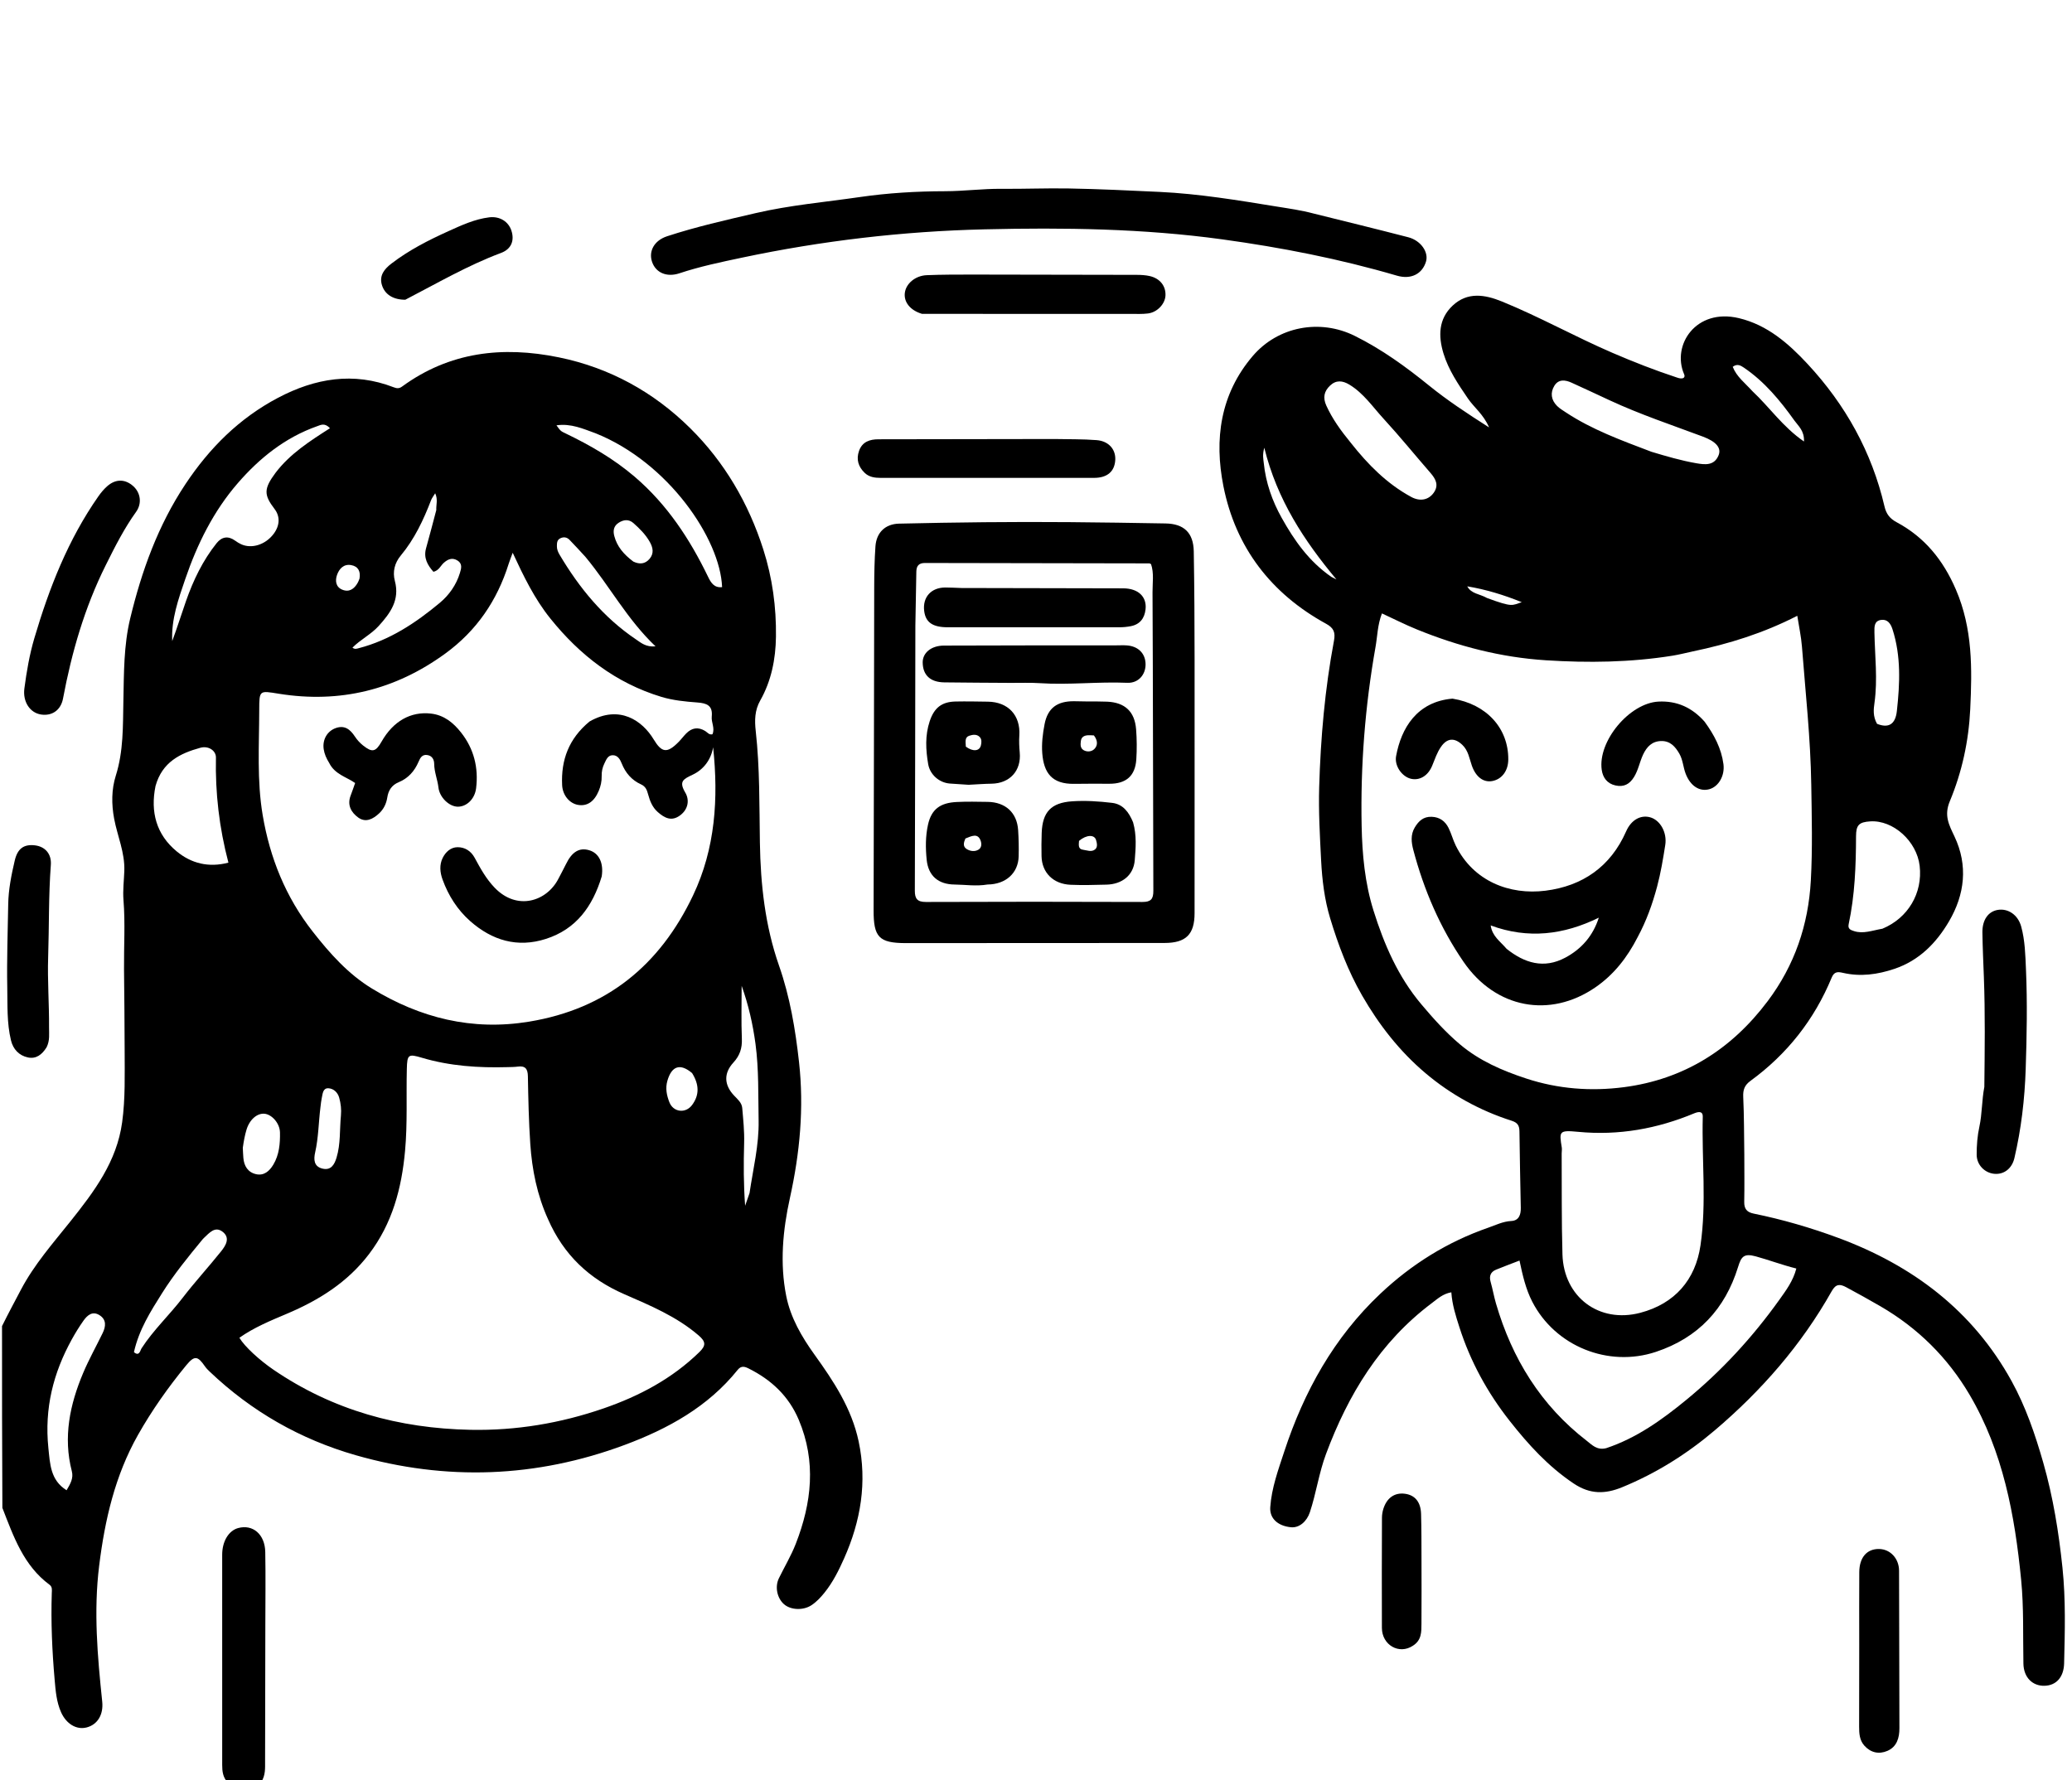 <svg version="1.1" id="Layer_1" xmlns="http://www.w3.org/2000/svg" xmlns:xlink="http://www.w3.org/1999/xlink" x="0px" y="0px"
	 width="100%" viewBox="0 0 1024 880" enable-background="new 0 0 1024 880" xml:space="preserve">
<path fill="#000000" opacity="1" stroke="none" 
	d="
M1,655.469 
	C4.113,649.167 7.257,643.351 10.333,637.499 
	C16.887,625.028 26.177,614.527 34.868,603.62 
	C46.556,588.953 57.712,574.178 60.367,554.734 
	C61.975,542.956 61.606,531.181 61.605,519.392 
	C61.604,505.987 61.409,492.582 61.292,479.177 
	C61.192,467.749 61.941,456.311 61.026,444.895 
	C60.639,440.07 61.272,435.256 61.44,430.486 
	C61.762,421.357 58.023,413.268 56.41,404.671 
	C55.055,397.448 55.096,390.138 57.215,383.444 
	C61.082,371.224 60.719,358.836 60.978,346.376 
	C61.26,332.759 61.131,319.002 64.337,305.719 
	C70.001,282.255 78.065,259.748 91.608,239.362 
	C103.556,221.378 118.293,206.695 137.407,196.619 
	C155.695,186.979 174.683,183.707 194.583,191.431 
	C196.153,192.04 197.305,192.094 198.708,191.069 
	C222.212,173.903 248.346,170.946 276.155,176.626 
	C301.332,181.768 323.042,193.803 341.057,211.598 
	C358.015,228.348 369.931,248.712 377.239,271.599 
	C381.724,285.644 383.682,300.058 383.485,314.725 
	C383.338,325.777 381.211,336.54 375.693,346.282 
	C372.95,351.125 372.913,356.156 373.487,361.302 
	C375.535,379.659 375.249,398.081 375.545,416.505 
	C375.877,437.154 378.099,457.559 385.005,477.305 
	C390.385,492.689 393.082,508.704 394.884,524.939 
	C397.408,547.666 395.294,569.899 390.389,592.113 
	C386.858,608.103 385.334,624.463 388.574,640.649 
	C390.702,651.281 396.173,660.729 402.55,669.591 
	C412.007,682.733 420.896,696.168 424.347,712.443 
	C428.627,732.629 425.409,751.821 417.135,770.359 
	C414.495,776.275 411.597,782.118 407.47,787.231 
	C405.572,789.583 403.543,791.773 401.013,793.438 
	C396.963,796.104 390.77,795.848 387.451,792.927 
	C384.111,789.988 382.828,784.427 384.946,780.084 
	C387.716,774.402 390.984,768.971 393.288,763.049 
	C401.165,742.802 403.467,722.471 394.761,701.802 
	C389.789,689.998 381.103,681.939 369.858,676.356 
	C368.052,675.459 366.295,674.938 364.574,677.085 
	C349.9,695.391 330.063,706.257 308.668,714.219 
	C265.016,730.464 220.486,732.095 175.739,719.261 
	C148.45,711.434 124.265,697.631 103.611,677.945 
	C102.772,677.145 101.933,676.305 101.278,675.356 
	C97.737,670.227 96.155,669.829 92.048,674.826 
	C83.16,685.641 75.072,697.084 68.181,709.284 
	C56.861,729.326 51.826,751.183 49.009,773.884 
	C46.208,796.454 48.188,818.742 50.52,841.1 
	C51.184,847.462 48.228,852.475 42.776,853.852 
	C37.735,855.126 32.742,852.048 30.206,846.385 
	C27.901,841.238 27.481,835.713 27.006,830.281 
	C25.761,816.028 25.123,801.733 25.594,787.412 
	C25.642,785.946 25.947,784.394 24.469,783.3 
	C11.701,773.85 6.729,759.612 1.176,745.312 
	C1,715.312 1,685.625 1,655.469 
M291.36,356.618 
	C306.198,348.135 317.539,356.333 323.019,365.426 
	C327.056,372.124 329.711,372.505 335.425,366.68 
	C336.706,365.374 337.801,363.887 339.081,362.58 
	C341.893,359.708 345.028,359.179 348.554,361.349 
	C349.619,362.005 350.423,363.347 352.1,362.937 
	C353.44,359.952 351.457,357.078 351.754,354.17 
	C352.315,348.678 349.287,347.565 344.551,347.216 
	C338.614,346.779 332.534,346.17 326.874,344.454 
	C304.335,337.619 286.536,323.85 271.933,305.646 
	C264.162,295.96 258.792,284.897 253.38,273.222 
	C252.597,275.362 251.914,277.017 251.38,278.718 
	C245.684,296.867 235.531,311.778 220.024,323.064 
	C195.331,341.035 167.956,347.724 137.871,342.912 
	C128.146,341.356 128.135,340.969 128.115,351.109 
	C128.083,368.418 126.92,385.825 129.831,402.969 
	C133.406,424.028 141.129,443.334 154.535,460.456 
	C163.05,471.332 172.089,481.463 183.812,488.612 
	C207.688,503.173 233.333,509.628 261.533,504.974 
	C299.866,498.648 326.129,477.046 342.502,442.607 
	C353.574,419.317 355.092,394.579 352.439,369.362 
	C351.397,375.553 347.661,380.371 342.449,382.853 
	C337.686,385.122 335.356,386.16 338.685,391.785 
	C340.77,395.307 340.233,399.909 336.187,402.966 
	C331.885,406.217 328.395,404.307 325.051,401.357 
	C322.447,399.06 321.213,395.992 320.326,392.728 
	C319.762,390.655 319.188,388.777 316.795,387.697 
	C312.229,385.638 309.12,382.057 307.238,377.32 
	C306.46,375.362 305.244,373.178 302.657,373.293 
	C300.302,373.398 299.587,375.589 298.7,377.363 
	C297.713,379.335 297.292,381.431 297.352,383.649 
	C297.421,386.181 296.872,388.607 295.89,390.944 
	C293.659,396.253 290.17,398.616 285.66,397.842 
	C281.495,397.127 278.051,393.126 277.81,388.06 
	C277.221,375.721 281.048,365.129 291.36,356.618 
M270.814,602.565 
	C265.461,590.739 262.931,578.202 262.066,565.365 
	C261.318,554.262 261.085,543.119 260.887,531.989 
	C260.822,528.314 259.618,526.711 255.884,527.203 
	C254.239,527.42 252.562,527.414 250.899,527.462 
	C236.561,527.874 222.36,526.944 208.526,522.832 
	C201.788,520.829 201.229,521.174 201.057,528.394 
	C200.735,541.861 201.413,555.326 200.188,568.805 
	C198.498,587.387 193.903,604.71 182.379,619.865 
	C171.744,633.851 157.591,642.675 141.728,649.382 
	C133.67,652.788 125.528,656.136 118.309,661.228 
	C120.9,665.618 128.294,672.343 135.127,677.01 
	C164.503,697.074 197.272,706.038 232.526,706.731 
	C255.041,707.174 276.962,703.496 298.229,696.168 
	C315.869,690.089 332.078,681.513 345.616,668.326 
	C348.955,665.074 348.859,663.174 345.274,660.085 
	C334.359,650.68 321.307,645.286 308.388,639.637 
	C291.341,632.183 278.631,620.423 270.814,602.565 
M76.857,388.522 
	C74.248,401.292 77.235,412.527 87.368,420.861 
	C94.494,426.721 103.029,428.974 112.884,426.389 
	C108.309,408.963 106.359,391.858 106.717,374.477 
	C106.787,371.051 103.068,368.487 98.998,369.611 
	C89.095,372.346 80.164,376.614 76.857,388.522 
M136.147,233.739 
	C143.281,224.32 153.136,218.003 163.078,211.663 
	C160.483,208.856 158.473,210.055 156.736,210.667 
	C140.937,216.237 128.303,226.373 117.502,238.829 
	C105.471,252.703 97.483,268.92 91.566,286.19 
	C88.161,296.131 84.605,306.067 85.107,316.882 
	C87.559,310.315 89.627,303.626 91.945,297.024 
	C95.541,286.783 100.207,277.066 107.018,268.523 
	C109.591,265.296 112.711,264.724 116.204,267.232 
	C117.146,267.908 118.143,268.547 119.197,269.022 
	C124.421,271.383 131.14,269.243 135.148,263.999 
	C138.325,259.842 138.525,255.299 135.693,251.594 
	C130.325,244.57 130.332,241.59 136.147,233.739 
M215.624,252.097 
	C215.474,249.564 216.518,246.935 215.076,243.817 
	C214.178,245.297 213.44,246.188 213.047,247.212 
	C209.284,257.01 204.855,266.427 198.074,274.581 
	C195.005,278.27 193.942,282.631 195.161,287.219 
	C197.65,296.587 192.881,303.095 187.118,309.442 
	C183.333,313.612 178.165,316.1 174.186,320.12 
	C175.399,321.065 176.362,320.625 177.308,320.38 
	C192.626,316.414 205.46,307.903 217.376,297.951 
	C221.967,294.117 225.481,289.131 227.286,283.233 
	C227.971,280.997 228.673,278.613 226.043,277.019 
	C223.467,275.458 221.347,276.394 219.29,278.227 
	C217.716,279.63 216.976,281.959 214.21,282.632 
	C211.329,279.391 209.271,275.82 210.525,271.134 
	C212.151,265.056 213.879,259.007 215.624,252.097 
M23.911,715.746 
	C24.741,723.521 24.864,731.616 32.904,736.602 
	C34.846,733.351 36.38,730.606 35.505,727.226 
	C31.125,710.309 34.52,694.236 41.101,678.632 
	C43.938,671.904 47.537,665.498 50.729,658.916 
	C52.317,655.64 52.695,652.289 49.191,650.072 
	C45.684,647.853 43.138,650.111 41.221,652.827 
	C39.115,655.81 37.19,658.941 35.429,662.141 
	C26.394,678.559 21.876,695.998 23.911,715.746 
M294.373,214.174 
	C288.213,211.954 282.155,209.18 275.011,210.234 
	C277.137,213.191 277.178,213.106 279.586,214.265 
	C291.751,220.122 303.35,226.822 313.688,235.664 
	C329.681,249.343 340.906,266.415 349.955,285.138 
	C351.331,287.985 352.943,290.666 356.866,290.208 
	C355.963,266.472 330.361,228.621 294.373,214.174 
M370.423,589.74 
	C372.178,577.801 375.147,566.051 374.915,553.816 
	C374.675,541.193 375.051,528.54 373.376,516.002 
	C372.065,506.195 369.856,496.548 366.531,487.282 
	C366.531,496.05 366.277,504.768 366.633,513.462 
	C366.823,518.124 365.611,521.768 362.475,525.174 
	C357.579,530.49 357.823,536.257 362.78,541.504 
	C364.49,543.315 366.589,545.012 366.815,547.629 
	C367.313,553.395 367.923,559.198 367.76,564.965 
	C367.47,575.22 367.459,585.443 368.25,595.971 
	C368.97,593.899 369.561,592.197 370.423,589.74 
M66.195,668.343 
	C68.877,670.619 69.275,667.509 69.967,666.436 
	C75.803,657.4 83.687,650.05 90.201,641.569 
	C96.259,633.683 103.013,626.335 109.229,618.566 
	C111.494,615.736 113.929,611.97 110.128,608.925 
	C106.292,605.852 103.468,609.398 100.801,611.878 
	C100.558,612.105 100.322,612.343 100.111,612.599 
	C93.037,621.196 85.988,629.812 80.049,639.262 
	C74.401,648.249 68.689,657.205 66.195,668.343 
M289.297,275.217 
	C286.694,272.415 284.143,269.561 281.464,266.832 
	C280.205,265.549 278.601,265.223 276.878,266.09 
	C275.224,266.921 275.247,268.432 275.226,269.949 
	C275.204,271.499 275.744,272.822 276.535,274.157 
	C286.305,290.64 298.23,305.202 314.253,316.003 
	C316.682,317.64 319.172,319.943 323.972,319.48 
	C309.885,306.095 301.365,289.757 289.297,275.217 
M119.993,567.347 
	C120.083,569.005 120.133,570.666 120.271,572.321 
	C120.608,576.355 122.53,579.464 126.528,580.368 
	C130.437,581.251 133.13,578.9 135.067,575.678 
	C138.01,570.785 138.456,565.268 138.371,559.825 
	C138.297,555.171 134.347,550.885 130.788,550.508 
	C127.12,550.119 123.336,553.359 121.825,558.39 
	C121.018,561.078 120.476,563.844 119.993,567.347 
M158.359,547.373 
	C157.434,554.781 157.402,562.29 155.75,569.619 
	C154.96,573.123 155.085,576.585 159.351,577.621 
	C163.606,578.655 165.299,575.584 166.326,572.184 
	C168.371,565.416 167.812,558.359 168.486,551.438 
	C168.781,548.405 168.428,545.447 167.632,542.56 
	C166.903,539.916 164.813,538.04 162.308,537.913 
	C159.526,537.772 159.48,540.671 159.018,542.721 
	C158.728,544.009 158.617,545.338 158.359,547.373 
M312.981,277.569 
	C315.994,279.007 318.796,278.88 321.049,276.194 
	C323.313,273.496 322.685,270.627 321.133,267.868 
	C319.08,264.219 316.139,261.287 313.044,258.551 
	C310.753,256.526 308.158,256.815 305.709,258.42 
	C303.28,260.011 302.888,262.292 303.594,264.963 
	C304.968,270.169 308.235,274.004 312.981,277.569 
M342.033,530.406 
	C336.177,525.448 331.96,526.851 329.836,534.174 
	C328.739,537.958 329.505,541.466 330.811,544.81 
	C332.749,549.774 338.8,550.5 342.006,546.223 
	C345.671,541.334 345.614,536.148 342.033,530.406 
M177.672,286.006 
	C178.284,282.566 177.133,279.973 173.585,279.324 
	C169.865,278.644 167.623,281.124 166.545,284.217 
	C165.579,286.989 165.925,290.09 169.044,291.424 
	C172.502,292.904 175.056,291.156 176.781,288.063 
	C177.022,287.633 177.219,287.178 177.672,286.006 
z"/>
<path fill="#000000" opacity="1" stroke="none" 
	d="
M112.468,881 
	C110.137,878.438 109.813,875.507 109.813,872.447 
	C109.823,837.784 109.789,803.12 109.806,768.457 
	C109.81,761.815 113.04,756.561 117.685,755.295 
	C124.944,753.317 130.934,758.366 131.096,767.137 
	C131.322,779.298 131.151,791.466 131.133,803.631 
	C131.101,825.961 131.063,848.291 131.009,870.621 
	C131.001,873.942 131.259,877.323 129.206,880.675 
	C123.645,881 118.29,881 112.468,881 
z"/>
<path fill="#000000" opacity="1" stroke="none" 
	d="
M862.05,570.589 
	C862.055,578.702 862.168,586.369 862.014,594.031 
	C861.945,597.48 863.294,599.171 866.672,599.858 
	C880.866,602.745 894.726,606.781 908.327,611.807 
	C945.212,625.437 974.964,647.827 994.144,682.643 
	C1001.097,695.266 1005.78,708.934 1009.789,722.948 
	C1014.679,740.037 1017.449,757.334 1019.287,774.873 
	C1020.933,790.587 1020.482,806.364 1020.107,822.122 
	C1019.943,829.008 1016.21,833.09 1010.444,833.248 
	C1004.548,833.409 1000.122,829.21 999.988,822.3 
	C999.72,808.486 1000.22,794.647 998.867,780.87 
	C995.725,748.872 989.938,717.483 973.355,689.345 
	C962.581,671.063 947.857,656.424 929.275,645.64 
	C923.704,642.406 918.087,639.299 912.419,636.253 
	C909.3,634.577 907.298,634.561 905.247,638.205 
	C890.306,664.751 870.529,687.388 847.427,707.008 
	C833.707,718.661 818.465,728.236 801.668,735.113 
	C793.3,738.539 785.855,738.718 777.701,733.253 
	C765.14,724.834 755.305,714.018 746.113,702.344 
	C735.092,688.347 726.677,672.955 721.239,655.987 
	C719.473,650.474 717.678,644.944 717.261,638.758 
	C713.036,639.497 710.375,642.035 707.523,644.179 
	C682.025,663.354 666.275,689.292 655.314,718.718 
	C651.813,728.117 650.487,738.019 647.352,747.472 
	C645.837,752.04 642.114,755.294 638.015,754.893 
	C631.596,754.265 627.381,750.593 627.772,744.967 
	C628.433,735.45 631.729,726.499 634.683,717.498 
	C644.435,687.777 659.248,661.103 682.183,639.456 
	C697.628,624.879 715.329,613.831 735.471,606.836 
	C739.222,605.534 742.745,603.724 746.893,603.516 
	C750.65,603.327 751.648,600.397 751.589,597.077 
	C751.363,584.481 751.059,571.886 750.926,559.289 
	C750.896,556.404 750.076,554.922 747.067,553.961 
	C731.349,548.94 717.019,541.039 704.488,530.445 
	C691.73,519.66 681.481,506.547 673.131,492.004 
	C666.221,479.969 661.356,467.04 657.37,453.868 
	C654.593,444.693 653.409,435.011 652.915,425.39 
	C652.294,413.281 651.598,401.13 651.952,389.026 
	C652.662,364.769 654.773,340.595 659.261,316.709 
	C660.04,312.564 659.137,310.378 655.41,308.339 
	C628.138,293.409 610.609,270.536 604.609,240.257 
	C600.053,217.261 602.972,194.853 619.154,175.926 
	C631.605,161.364 652.291,157.469 669.529,166.018 
	C682.901,172.65 694.768,181.268 706.295,190.608 
	C715.26,197.873 724.917,204.254 735.917,211.265 
	C733.105,204.716 728.506,201.439 725.482,196.998 
	C720.688,189.959 715.892,182.929 713.383,174.712 
	C710.759,166.114 710.882,157.647 717.907,151.061 
	C725.241,144.185 733.798,145.575 742.21,148.999 
	C760.878,156.598 778.491,166.476 796.99,174.444 
	C807.387,178.921 817.921,183.046 828.678,186.58 
	C829.748,186.932 830.897,187.36 832.057,186.777 
	C832.693,186.236 832.553,185.548 832.294,184.948 
	C826.077,170.587 838.138,152.192 859.392,157.258 
	C873.438,160.606 883.943,169.807 893.379,179.967 
	C912.05,200.069 925.071,223.429 931.327,250.293 
	C932.195,254.02 933.926,256.301 937.305,258.11 
	C951.167,265.529 960.314,276.784 966.607,291.379 
	C974.92,310.66 974.676,330.468 973.701,350.633 
	C972.94,366.377 969.62,381.633 963.614,396.042 
	C960.674,403.095 963.167,407.623 965.941,413.495 
	C972.67,427.742 971.041,442.111 963.189,455.465 
	C956.916,466.131 948.461,474.766 936.26,478.881 
	C927.91,481.698 919.437,482.87 910.751,480.85 
	C908.167,480.249 906.45,480.264 905.23,483.219 
	C896.655,503.974 883.24,521.015 865.111,534.247 
	C862.155,536.405 861.355,538.684 861.52,542.219 
	C861.953,551.514 861.905,560.832 862.05,570.589 
M836.358,322.031 
	C833.105,322.726 829.875,323.568 826.595,324.093 
	C805.794,327.421 784.913,327.705 763.904,326.356 
	C741.744,324.933 720.669,319.436 700.234,311.117 
	C694.454,308.764 688.872,305.924 682.965,303.198 
	C680.767,308.91 680.743,314.439 679.795,319.791 
	C674.616,349.041 672.334,378.501 672.933,408.204 
	C673.219,422.404 674.535,436.479 678.788,450.043 
	C684.038,466.785 690.889,482.694 702.445,496.42 
	C708.377,503.466 714.43,510.204 721.446,516.137 
	C731.102,524.303 742.313,529.154 754.25,533.082 
	C770.095,538.297 786.302,539.48 802.463,537.386 
	C832.094,533.547 855.632,518.766 873.608,494.841 
	C886.936,477.101 893.717,457.179 894.93,435.192 
	C895.8,419.405 895.386,403.625 895.143,387.823 
	C894.792,364.985 892.293,342.336 890.538,319.619 
	C890.153,314.629 889.059,309.693 888.235,304.373 
	C871.556,312.925 854.647,318.217 836.358,322.031 
M837.43,550.242 
	C819.021,557.933 799.985,561.36 779.982,559.448 
	C770.429,558.534 770.558,559.174 771.843,567.192 
	C771.999,568.161 771.784,569.185 771.79,570.183 
	C771.889,586.789 771.697,603.404 772.178,620 
	C772.789,641.126 790.29,654.248 810.63,648.894 
	C827.711,644.398 837.905,632.576 840.389,615.613 
	C843.475,594.548 840.975,573.168 841.523,551.933 
	C841.583,549.584 840.072,549.189 837.43,550.242 
M793.789,715.807 
	C808.748,710.838 821.34,701.796 833.303,691.99 
	C850.887,677.574 866.207,660.896 879.42,642.385 
	C882.694,637.798 886.203,633.095 887.761,627.009 
	C880.521,625.188 874.212,622.772 867.647,620.977 
	C861.678,619.344 860.496,621.315 858.949,626.302 
	C852.526,647.008 839.272,661.245 818.364,668.202 
	C794.829,676.032 768.565,665.437 757.238,643.366 
	C754.031,637.119 752.502,630.397 750.951,623.069 
	C746.737,624.701 743.032,626.07 739.381,627.57 
	C736.615,628.706 735.865,630.761 736.689,633.653 
	C737.692,637.172 738.306,640.802 739.331,644.313 
	C747.294,671.576 761.556,694.724 784.25,712.215 
	C786.742,714.136 789.204,716.956 793.789,715.807 
M930.312,459.04 
	C942.963,453.794 950.267,441.468 948.714,427.984 
	C947.31,415.792 935.626,405.266 924.301,405.989 
	C918.752,406.344 917.285,407.781 917.27,413.318 
	C917.23,427.929 916.69,442.494 913.622,456.845 
	C913.128,459.155 914.575,459.682 916.274,460.229 
	C920.84,461.699 925.151,459.945 930.312,459.04 
M667.618,218.921 
	C676.01,229.56 685.404,239.112 697.448,245.637 
	C701.846,248.019 706.049,247.112 708.569,243.539 
	C711.198,239.81 709.541,236.727 706.928,233.723 
	C699.185,224.819 691.742,215.645 683.765,206.958 
	C678.404,201.119 673.894,194.372 666.891,190.126 
	C663.507,188.074 660.312,187.751 657.325,190.593 
	C654.384,193.391 653.673,196.508 655.482,200.489 
	C658.476,207.081 662.629,212.829 667.618,218.921 
M816.179,223.313 
	C823.483,225.509 830.804,227.664 838.327,228.971 
	C842.692,229.729 847.272,230.238 849.359,224.979 
	C850.797,221.353 848.05,218.224 841.592,215.813 
	C826.191,210.064 810.582,204.851 795.64,197.924 
	C789.313,194.991 783.008,192.007 776.651,189.14 
	C773.553,187.743 770.257,187.325 768.202,190.643 
	C766.057,194.107 766.572,197.712 769.513,200.645 
	C770.79,201.919 772.403,202.876 773.926,203.881 
	C786.793,212.373 801.161,217.613 816.179,223.313 
M927.649,357.776 
	C933.292,360.026 936.713,358.109 937.444,351.481 
	C938.94,337.911 939.574,324.326 935.287,311.027 
	C934.384,308.223 932.813,305.987 929.698,306.409 
	C926.228,306.879 926.307,309.709 926.357,312.582 
	C926.56,324.178 928.019,335.763 926.386,347.388 
	C925.938,350.583 925.531,354.025 927.649,357.776 
M657.942,285.125 
	C658.787,285.552 659.632,285.979 660.477,286.406 
	C644.59,267.351 631.155,247.076 624.824,221.311 
	C623.83,224.934 624.361,226.866 624.563,228.838 
	C625.554,238.56 628.725,247.592 633.454,256.035 
	C639.64,267.079 646.799,277.4 657.942,285.125 
M866.104,193.399 
	C874.501,201.242 881.088,211.038 891.543,218.223 
	C891.779,212.892 888.752,210.587 886.837,207.903 
	C879.781,198.012 872.072,188.674 861.886,181.746 
	C860.262,180.642 858.523,179.621 856.329,181.313 
	C858.266,186.249 862.358,189.25 866.104,193.399 
M734.905,295.588 
	C747.839,300.342 747.131,299.203 752.067,297.644 
	C743.033,293.99 734.261,291.343 725.131,289.819 
	C727.155,293.588 731.225,293.483 734.905,295.588 
z"/>
<path fill="#000000" opacity="1" stroke="none" 
	d="
M536,466.116 
	C506.852,466.129 478.205,466.142 449.557,466.156 
	C448.891,466.156 448.225,466.165 447.558,466.163 
	C434.349,466.118 431.702,463.172 431.744,449.891 
	C431.911,396.597 431.918,343.303 432.04,290.008 
	C432.055,283.36 432.192,276.698 432.65,270.069 
	C433.123,263.226 437.507,258.981 444.307,258.824 
	C472.412,258.173 500.515,257.849 528.635,258.084 
	C544.426,258.217 560.214,258.448 576.002,258.731 
	C585.077,258.893 589.81,263.262 589.969,272.567 
	C590.275,290.386 590.359,308.21 590.378,326.032 
	C590.421,367.799 590.359,409.566 590.369,451.334 
	C590.372,461.848 586.139,466.089 575.473,466.092 
	C562.482,466.095 549.491,466.108 536,466.116 
M452.383,309.303 
	C452.31,352.96 452.26,396.618 452.121,440.275 
	C452.108,444.24 453.361,445.845 457.627,445.828 
	C493.283,445.687 528.94,445.696 564.596,445.824 
	C568.781,445.839 570.01,444.4 569.995,440.314 
	C569.812,391.153 569.845,341.991 569.588,292.83 
	C569.563,288.148 570.384,283.27 568.857,278.845 
	C568.357,278.606 568.209,278.472 568.06,278.472 
	C531.074,278.411 494.088,278.378 457.102,278.276 
	C454.039,278.268 452.913,279.776 452.862,282.523 
	C452.701,291.163 452.562,299.804 452.383,309.303 
z"/>
<path fill="#000000" opacity="1" stroke="none" 
	d="
M649.231,105.554 
	C665.079,109.483 680.546,113.272 695.962,117.262 
	C702.162,118.866 706.144,124.624 704.739,129.298 
	C702.888,135.452 697.297,138.282 690.344,136.244 
	C662.05,127.952 633.232,122.318 604.034,118.308 
	C564.969,112.943 525.722,112.436 486.43,113.361 
	C446.114,114.31 406.177,119.004 366.711,127.349 
	C356.312,129.548 345.885,131.721 335.754,135.089 
	C329.426,137.193 324.02,134.737 322.239,129.386 
	C320.472,124.072 323.386,118.847 329.668,116.784 
	C343.986,112.083 358.665,108.786 373.338,105.367 
	C390.381,101.395 407.763,99.897 424.98,97.393 
	C438.841,95.377 452.965,94.54 467.079,94.518 
	C476.343,94.503 485.61,93.25 494.868,93.332 
	C505.982,93.43 517.081,92.957 528.205,93.157 
	C543.152,93.425 558.066,94.147 572.985,94.849 
	C592.572,95.771 611.886,98.999 631.207,102.133 
	C637.117,103.091 643.044,103.905 649.231,105.554 
z"/>
<path fill="#000000" opacity="1" stroke="none" 
	d="
M980.675,537.234 
	C980.875,518.85 981.12,500.883 980.444,482.919 
	C980.169,475.603 979.828,468.288 979.722,460.969 
	C979.63,454.648 982.608,450.493 987.396,449.733 
	C992.369,448.944 997.284,452.121 998.893,457.979 
	C1000.792,464.892 1000.944,472.087 1001.254,479.237 
	C1001.966,495.686 1001.657,512.138 1001.111,528.572 
	C1000.62,543.335 998.909,558.009 995.532,572.43 
	C994.305,577.67 990.292,580.669 985.53,580.186 
	C980.856,579.713 976.91,575.814 976.889,570.754 
	C976.87,566.131 977.243,561.41 978.224,556.902 
	C979.61,550.529 979.385,544.001 980.675,537.234 
z"/>
<path fill="#000000" opacity="1" stroke="none" 
	d="
M52.301,279.282 
	C41.746,300.431 35.421,322.535 31.139,345.305 
	C30.065,351.012 25.719,353.999 20.292,353.174 
	C14.796,352.339 11.179,346.864 12.049,340.293 
	C13.161,331.893 14.581,323.548 16.992,315.392 
	C24.332,290.56 33.692,266.644 48.662,245.267 
	C49.892,243.51 51.311,241.821 52.905,240.394 
	C57.1,236.637 61.854,236.686 65.879,240.318 
	C69.495,243.581 70.237,248.855 67.272,252.983 
	C61.42,261.129 56.911,270.013 52.301,279.282 
z"/>
<path fill="#000000" opacity="1" stroke="none" 
	d="
M455.622,155.116 
	C449.755,153.366 446.562,149.218 447.187,144.661 
	C447.807,140.136 452.377,136.238 458.027,136.013 
	C465.669,135.708 473.325,135.71 480.975,135.713 
	C507.906,135.722 534.836,135.776 561.767,135.858 
	C563.911,135.865 566.108,135.977 568.188,136.448 
	C573.241,137.593 576.171,141.319 575.994,145.988 
	C575.835,150.179 571.978,154.361 567.338,154.943 
	C564.551,155.293 561.697,155.153 558.873,155.154 
	C524.601,155.171 490.329,155.174 455.622,155.116 
z"/>
<path fill="#000000" opacity="1" stroke="none" 
	d="
M521,216.995 
	C528.324,217.148 535.171,217.012 541.965,217.546 
	C547.929,218.015 551.441,222.126 551.177,227.288 
	C550.884,232.999 547.274,236.196 540.734,236.202 
	C505.577,236.235 470.421,236.209 435.264,236.207 
	C432.367,236.207 429.545,235.845 427.355,233.746 
	C424.198,230.718 423.045,227.08 424.557,222.83 
	C426.167,218.303 429.898,217.143 434.134,217.131 
	C462.922,217.054 491.711,217.034 521,216.995 
z"/>
<path fill="#000000" opacity="1" stroke="none" 
	d="
M23.061,517.586 
	C20.773,521.335 17.8,523.537 13.777,522.671 
	C9.404,521.73 6.501,518.626 5.44,514.28 
	C3.329,505.634 3.761,496.731 3.59,487.953 
	C3.325,474.316 3.841,460.663 4.058,447.017 
	C4.175,439.648 5.626,432.451 7.293,425.325 
	C8.686,419.374 11.832,417.218 17.2,417.832 
	C22.185,418.402 25.547,421.944 25.123,427.548 
	C23.979,442.678 24.301,457.833 23.801,472.969 
	C23.416,484.627 24.328,496.247 24.24,507.888 
	C24.217,511.025 24.707,514.237 23.061,517.586 
z"/>
<path fill="#000000" opacity="1" stroke="none" 
	d="
M918.847,813 
	C918.847,800.672 918.783,788.844 918.872,777.018 
	C918.927,769.792 922.653,765.566 928.596,765.635 
	C934.295,765.7 938.525,770.439 938.53,776.395 
	C938.552,802.343 938.688,828.291 938.707,854.239 
	C938.71,858.956 937.466,863.427 932.726,865.444 
	C928.569,867.213 924.516,866.342 921.365,862.82 
	C918.978,860.153 918.799,856.802 918.796,853.476 
	C918.783,840.151 918.825,826.825 918.847,813 
z"/>
<path fill="#000000" opacity="1" stroke="none" 
	d="
M698.242,813.466 
	C691.477,817.964 682.985,813.14 682.945,804.652 
	C682.859,786.523 682.922,768.393 682.976,750.264 
	C682.981,748.792 683.209,747.265 683.646,745.861 
	C685.371,740.313 689.277,737.639 694.392,738.343 
	C699.273,739.014 702.131,742.385 702.302,748.251 
	C702.52,755.73 702.494,763.218 702.515,770.701 
	C702.545,781.333 702.571,791.964 702.498,802.595 
	C702.471,806.574 702.626,810.72 698.242,813.466 
z"/>
<path fill="#000000" opacity="1" stroke="none" 
	d="
M200.302,148.153 
	C194.302,148.16 190.186,145.553 188.759,140.918 
	C187.272,136.09 190.091,132.86 193.463,130.271 
	C202.086,123.649 211.708,118.74 221.594,114.272 
	C228.115,111.325 234.584,108.314 241.766,107.424 
	C246.947,106.782 251.283,109.486 252.756,114.034 
	C254.283,118.747 252.852,123.066 247.622,125.018 
	C231.18,131.155 216.105,139.969 200.302,148.153 
z"/>
<path fill="#000000" opacity="1" stroke="none" 
	d="
M162.691,377.112 
	C161.246,374.795 160.331,372.648 159.978,370.321 
	C159.271,365.669 161.643,361.433 165.872,359.896 
	C170.326,358.277 173.09,360.537 175.413,364.076 
	C176.488,365.714 177.883,367.24 179.416,368.461 
	C183.956,372.079 185.684,371.659 188.571,366.575 
	C194.344,356.409 203.039,351.559 213.015,352.714 
	C219.499,353.464 224.078,357.284 227.839,362.037 
	C234.222,370.102 236.554,379.489 235.29,389.661 
	C234.631,394.963 230.594,398.763 226.244,398.732 
	C222.023,398.701 217.25,394.176 216.688,389.28 
	C216.234,385.321 214.61,381.612 214.578,377.553 
	C214.563,375.549 213.659,373.598 211.202,373.204 
	C208.628,372.791 207.667,374.614 206.864,376.5 
	C204.884,381.15 201.735,384.695 197.04,386.634 
	C193.574,388.066 191.944,390.671 191.395,394.198 
	C190.92,397.254 189.617,399.943 187.358,402.045 
	C184.367,404.829 180.766,406.78 177.038,404.089 
	C173.541,401.565 171.477,397.899 173.298,393.208 
	C174.017,391.356 174.643,389.467 175.512,387.03 
	C171.294,384.061 165.454,382.748 162.691,377.112 
z"/>
<path fill="#000000" opacity="1" stroke="none" 
	d="
M297.376,433.195 
	C292.874,448.028 284.79,459.255 269.812,464.072 
	C255.678,468.618 243.182,464.812 232.404,455.314 
	C226.116,449.773 221.61,442.72 218.724,434.76 
	C217.434,431.203 217.082,427.495 218.769,424.067 
	C220.203,421.154 222.736,418.781 226.11,418.756 
	C229.754,418.729 232.758,420.62 234.582,423.986 
	C237.427,429.234 240.234,434.391 244.502,438.816 
	C255.596,450.316 270.283,445.549 276.021,434.254 
	C277.224,431.884 278.534,429.566 279.688,427.173 
	C282.659,421.015 286.324,418.793 291.235,420.268 
	C296.01,421.703 298.402,426.516 297.376,433.195 
z"/>
<path fill="#000000" opacity="1" stroke="none" 
	d="
M809.332,463.233 
	C804.152,473.355 797.511,481.82 788.382,488.077 
	C765.935,503.463 739.122,498.461 723.322,475.449 
	C711.744,458.585 703.713,439.945 698.483,420.149 
	C697.497,416.416 697.038,412.613 699.191,408.998 
	C701.098,405.796 703.494,403.574 707.56,403.727 
	C711.503,403.875 714.208,405.883 715.871,409.202 
	C717.282,412.016 718.059,415.146 719.454,417.969 
	C728.216,435.689 746.173,442.471 763.749,440.263 
	C782.055,437.964 795.963,428.416 803.645,410.933 
	C806.145,405.242 810.802,402.706 815.468,403.961 
	C820.412,405.291 823.968,411.391 822.981,417.684 
	C821.899,424.586 820.751,431.519 818.947,438.255 
	C816.668,446.765 813.715,455.097 809.332,463.233 
M744.564,468.969 
	C753.393,476.04 762.982,479.019 773.582,473.351 
	C781.577,469.075 787.285,462.589 790.143,453.589 
	C772.809,462.084 755.226,464.259 736.705,457.422 
	C737.494,462.84 741.385,465.229 744.564,468.969 
z"/>
<path fill="#000000" opacity="1" stroke="none" 
	d="
M842.396,356.679 
	C847.173,363.213 850.714,369.925 851.743,377.705 
	C852.495,383.391 849.356,388.819 844.766,390.086 
	C839.889,391.432 835.381,388.451 833.071,382.438 
	C831.821,379.184 831.719,375.582 829.929,372.492 
	C827.919,369.021 825.432,366.209 821.035,366.278 
	C816.48,366.35 813.854,369.082 812.024,372.992 
	C810.337,376.596 809.692,380.568 807.559,384.047 
	C805.328,387.687 802.449,389.13 798.382,388.234 
	C794.279,387.33 792.133,384.372 791.586,380.524 
	C789.574,366.38 805.29,347.518 819.625,346.785 
	C828.659,346.322 836.166,349.656 842.396,356.679 
z"/>
<path fill="#000000" opacity="1" stroke="none" 
	d="
M717.835,345.321 
	C734.741,348.083 745.49,359.962 745.408,375.385 
	C745.378,380.952 742.306,385.121 737.555,386.045 
	C733.172,386.897 729.371,384.058 727.402,378.438 
	C726.151,374.864 725.662,370.99 722.678,368.156 
	C718.869,364.539 715.239,364.743 712.205,369.061 
	C710.182,371.94 709.114,375.28 707.782,378.51 
	C705.7,383.563 701.506,385.931 697.255,384.917 
	C692.935,383.886 689.064,378.644 689.962,373.739 
	C692.49,359.92 700.238,346.828 717.835,345.321 
z"/>
<path fill="#000000" opacity="1" stroke="none" 
	d="
M475.158,290.64 
	C502.12,290.699 528.603,290.725 555.086,290.807 
	C562.497,290.829 566.839,294.928 566.143,301.181 
	C565.651,305.6 563.374,308.641 558.827,309.513 
	C557.041,309.855 555.196,310.044 553.378,310.046 
	C525.056,310.077 496.734,310.086 468.411,310.053 
	C460.856,310.044 457.428,307.592 456.736,301.968 
	C455.899,295.16 460.179,290.392 467.198,290.39 
	C469.691,290.389 472.185,290.545 475.158,290.64 
z"/>
<path fill="#000000" opacity="1" stroke="none" 
	d="
M499.401,337.536 
	C488.278,337.452 477.473,337.436 466.671,337.287 
	C459.762,337.192 456.09,333.725 456,327.491 
	C455.932,322.759 460.124,319.128 466.491,319.1 
	C494.8,318.975 523.11,319.012 551.419,318.991 
	C553.25,318.99 555.09,318.879 556.911,319.013 
	C562.542,319.425 566.068,322.994 566.152,328.242 
	C566.235,333.424 562.631,337.734 557.1,337.497 
	C542.616,336.875 528.162,338.643 513.684,337.666 
	C509.048,337.354 504.376,337.572 499.401,337.536 
z"/>
<path fill="#000000" opacity="1" stroke="none" 
	d="
M559.982,406.459 
	C561.811,412.906 561.291,419.12 560.805,425.207 
	C560.207,432.698 554.454,437.065 546.888,437.258 
	C540.932,437.41 535.002,437.589 529.035,437.324 
	C520.69,436.953 514.922,431.521 514.738,423.176 
	C514.654,419.349 514.673,415.513 514.814,411.688 
	C515.196,401.322 519.489,396.805 529.77,396.079 
	C536.404,395.611 543.05,396.064 549.628,396.845 
	C554.99,397.481 557.888,401.393 559.982,406.459 
M533.266,415.63 
	C533.155,417.42 532.694,419.658 535.134,419.989 
	C537.122,420.259 539.465,421.333 541.243,419.807 
	C542.584,418.655 542.124,416.663 541.662,415.145 
	C540.864,412.523 537.06,412.456 533.266,415.63 
z"/>
<path fill="#000000" opacity="1" stroke="none" 
	d="
M537.245,346.712 
	C540.874,346.744 544.041,346.679 547.198,346.824 
	C555.924,347.224 560.773,351.694 561.465,360.418 
	C561.857,365.361 561.891,370.374 561.575,375.323 
	C561.051,383.536 556.507,387.438 548.243,387.395 
	C542.446,387.365 536.635,387.354 530.855,387.44 
	C519.889,387.602 515.86,382.07 515.093,372.31 
	C514.721,367.578 515.327,362.655 516.233,357.962 
	C517.776,349.965 522.498,346.543 530.787,346.605 
	C532.784,346.62 534.781,346.674 537.245,346.712 
M540.621,363.5 
	C539.629,363.471 538.632,363.373 537.644,363.428 
	C535.815,363.53 534.409,364.285 534.165,366.289 
	C533.964,367.948 533.818,369.757 535.493,370.763 
	C537.213,371.796 539.397,371.534 540.66,370.388 
	C542.612,368.618 542.612,366.103 540.621,363.5 
z"/>
<path fill="#000000" opacity="1" stroke="none" 
	d="
M488.058,437.196 
	C482.319,438.162 477.026,437.254 471.736,437.205 
	C463.79,437.132 458.784,432.987 457.972,424.977 
	C457.388,419.21 457.355,413.334 458.637,407.578 
	C460.353,399.874 464.793,396.814 472.786,396.414 
	C477.933,396.156 483.022,396.278 488.15,396.354 
	C496.819,396.481 502.618,401.589 503.174,410.347 
	C503.448,414.655 503.55,418.99 503.434,423.305 
	C503.214,431.52 497.106,437.113 488.058,437.196 
M477.117,414.455 
	C476.273,416.372 475.682,418.452 477.835,419.728 
	C479.537,420.737 481.695,421.067 483.545,419.982 
	C485.272,418.969 485.139,416.895 484.625,415.49 
	C483.235,411.691 480.268,413.182 477.117,414.455 
z"/>
<path fill="#000000" opacity="1" stroke="none" 
	d="
M478.683,387.907 
	C475.327,387.718 472.342,387.521 469.36,387.285 
	C464.152,386.874 459.6,382.874 458.715,377.702 
	C457.499,370.593 457.133,363.492 459.468,356.485 
	C461.683,349.842 465.405,346.881 472.284,346.743 
	C477.609,346.637 482.94,346.74 488.267,346.822 
	C498.191,346.974 504.376,353.495 503.762,363.49 
	C503.587,366.342 503.695,369.105 503.958,371.922 
	C504.803,380.967 499.045,387.237 490.009,387.365 
	C486.356,387.417 482.707,387.702 478.683,387.907 
M477.332,369.056 
	C480.794,371.603 484.049,371.365 484.772,368.444 
	C485.125,367.014 485.247,365.35 484.126,364.228 
	C482.679,362.78 480.685,363.116 479.006,363.667 
	C476.798,364.392 477.165,366.482 477.332,369.056 
z"/>
</svg>